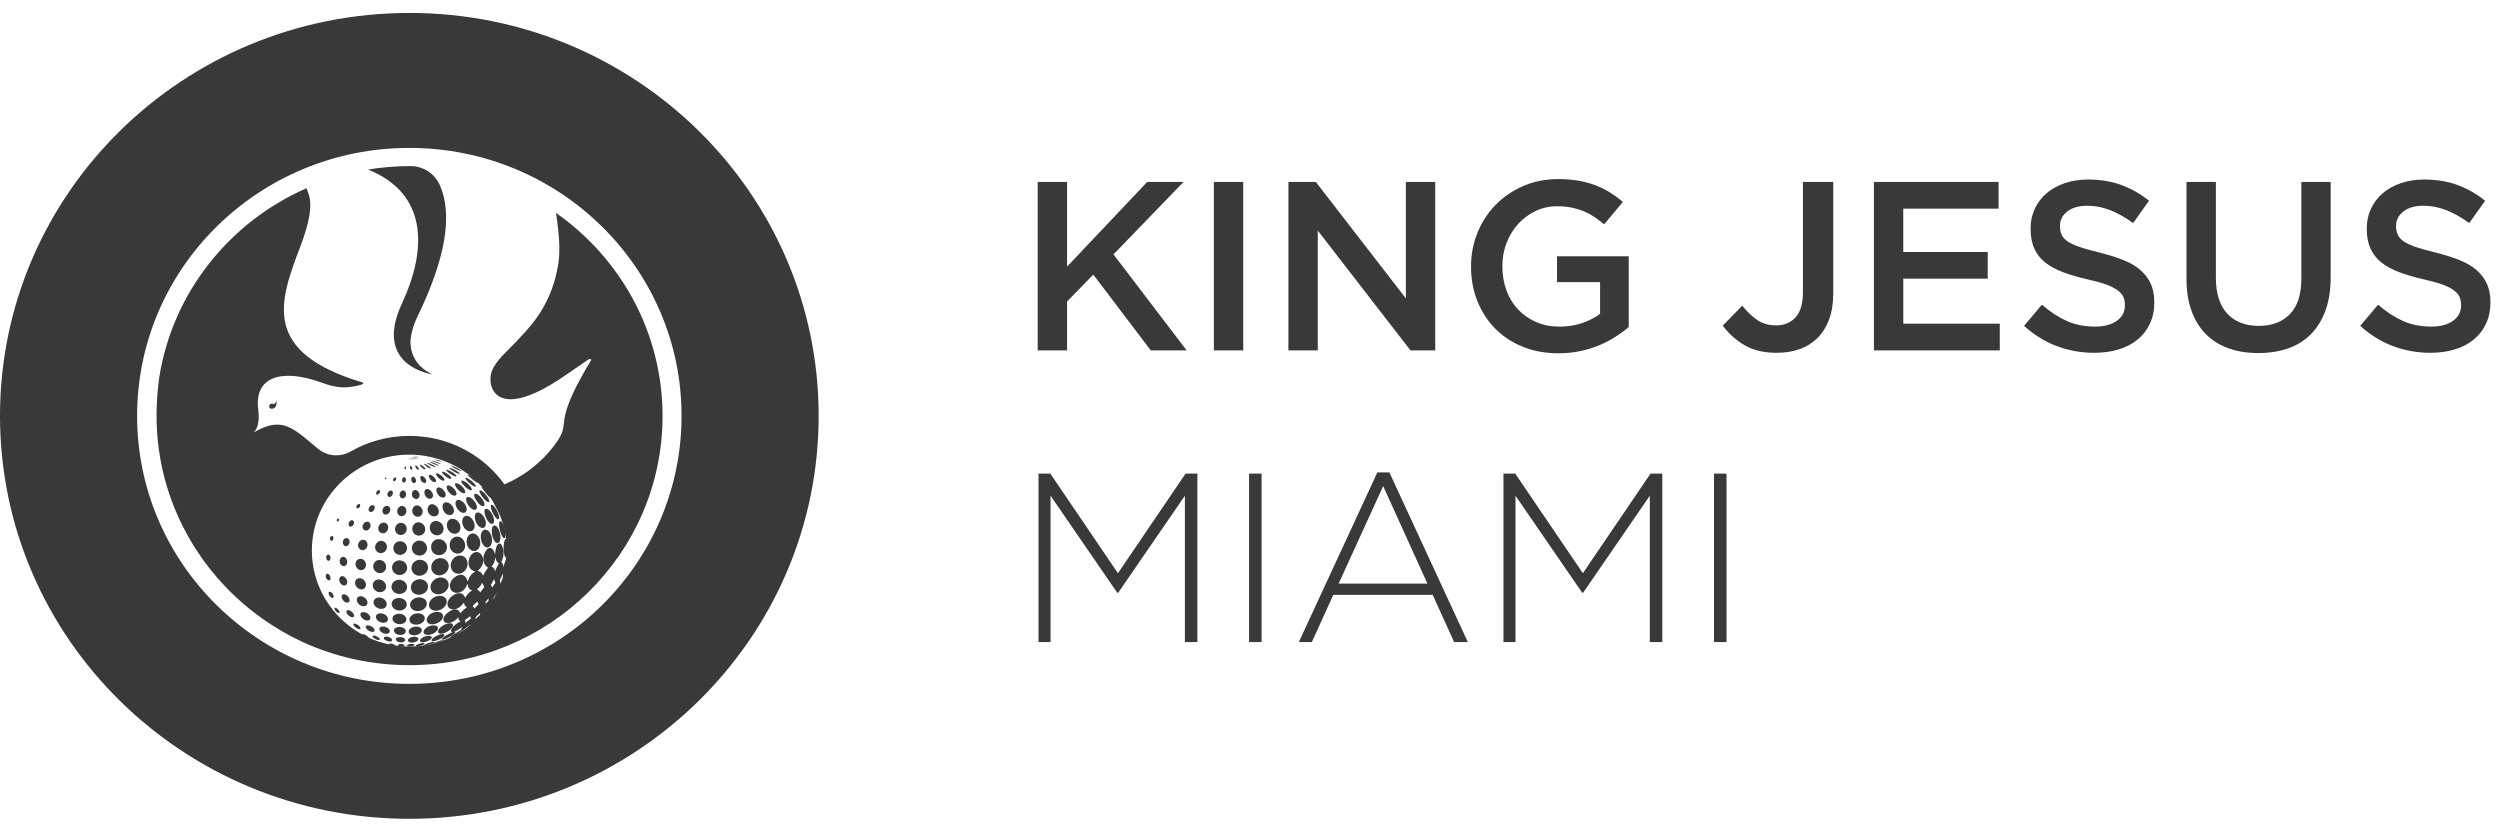 <svg xmlns="http://www.w3.org/2000/svg" width="187" height="62" viewBox="0 0 187 62"><title>Logo</title><path fill="#393939" d="M37.963 42.54c.056-.345.114-.81.142-1.16v-.003c-.04.25-.07.504-.107.757.008-.22.007-1.35.007-1.353-.045-.43-.15-.453-.195-.466-.19.148-.202 1.305.064 1.444-.15.4-.15.4-.21.673-.03-.24-.036-.25-.167-.396.34-.61.104-1.407-.144-1.38-.237.027-.29.514-.32.804-.057-.17-.19-.563-.478-.46-.383.208-.635 1.08-.05 1.467-.208.27-.208.27-.37.588-.145-.248-.145-.248-.402-.365.72-.586.354-1.353-.028-1.396-.508-.06-.864.77-.53 1.23.115.16.27.192.386.22-.323.193-.45.363-.574.758-.285-.948-1.06-.337-1.218-.073-.312.515.042 1.046.59.888.397-.113.54-.477.615-.668.035.308.11.422.34.516-.248.158-.364.283-.523.556-.24-.697-1.02-.203-1.212.11-.276.448-.007.85.49.73.318-.08.51-.326.638-.494.02.203.07.28.22.348-.267.208-.267.208-.503.456-.227-.642-1.034-.05-1.185.22-.197.352.037.607.446.49.32-.094.517-.314.612-.422-.02.193.017.26.167.304-.71.377-.833.767-.662.81l.05.006c-.19.086-.674.308-.814.53-.01.015 0 .036.023.04.228.014.844-.33.98-.52.008-.013.01-.026.004-.04-.008-.018-.022-.03-.04-.035l-.015-.005c.208-.085.353-.175.593-.368-.046.072-.064.1-.074.128-.013.03-.007.065.012.09-.237.142-.716.423-.884.583-.01.01-.002.026.01.024.333-.05.755-.383 1.567-1.02-.23.263-.32.36-1.124.833.087-.048.203-.106.29-.156.203-.124.475-.294.672-.43l.01-.007c.104-.08.378-.29.647-.53l-.15.142c.486-.444.525-.48.78-.77.46-.565.488-.6.727-.978l.117-.197.014-.025c.067-.123.36-.73.36-.73-.016.042-.04.097-.06.14l.115-.265c.084-.236.194-.553.264-.79l-.003.008c-.062.22-.128.408-.186.563.003-.003.2-.712.274-1.074-.02.15-.026.196-.054.385.014-.083.04-.183.055-.26m-.666-.376c-.114.205-.114.205-.265.56-.046-.213-.122-.305-.273-.335.18-.2.262-.4.29-.715.068.288.14.41.266.456-.005.013-.012.024-.02.034m.35 1.066c-.09.155-.162.303-.224.44-.005-.098-.015-.178-.036-.276.107-.203.125-.24.216-.512-.003.188.006.294.057.32-.004.01-.01.02-.015.028m-1.428.698c-.118.137-.118.137-.3.383-.085-.144-.085-.144-.24-.24.183-.136.295-.277.385-.487.068.118.117.214.173.33-.006 0-.015.01-.018.015m.828-.32c-.102.163-.184.277-.22.33-.032-.07-.063-.128-.106-.206.09-.146.16-.267.24-.416.042.1.068.178.098.27-.004.01-.01.018-.013.023m.082.95c-.116.18-.213.31-.255.362.024-.076.04-.14.053-.217.09-.13.162-.238.244-.37-.004.073-.01.13-.028.202l-.015.022m-1.35.66c-.133.145-.24.25-.285.294-.04-.065-.078-.123-.133-.195.123-.113.224-.21.35-.333.034.078.058.14.085.215-.005.003-.012.01-.018.017m.77-.294c-.1.12-.177.21-.212.247 0-.054-.005-.1-.01-.153.076-.09.138-.164.213-.258.01.055.017.098.02.15l-.01.014m-.15.754c-.02.023-.21.23-.433.453.12-.133.18-.216.184-.257.136-.138.243-.253.367-.4-.05.083-.1.165-.097.18l-.022.024m-1.205.62c-.158.11-.295.236-.41.345.072-.145.062-.215-.036-.24.16-.113.285-.206.432-.32.02.075.032.132.04.2-.008.003-.017.01-.027.015m.69-.275c-.164.156-.297.27-.353.317.064-.112.064-.116.062-.194.124-.105.222-.193.336-.3-.002.054-.01.1-.02.152-.008.01-.017.018-.024.025"/><path fill="#393939" d="M33.78 46.994c-.112.132-.395.348-.72.406h-.005c-.34.035-.366-.19-.162-.416.043-.05.28-.29.67-.36h.002c.397-.042.363.196.216.37M33.39 45.16c-.187.535-1.034.72-1.26.273-.146-.29.088-.793.698-.867.413-.03.682.254.562.595M34.973 42.21c-.012.216-.15.608-.59.704h-.006c-.627.057-.852-.653-.49-1.098.165-.207.356-.244.437-.26h.002c.5-.044.663.378.648.653M36.787 40.207c.097.5-.184.89-.502.69-.363-.23-.472-1.087-.067-1.27.3-.075.513.293.57.58"/><path fill="#393939" d="M33.11 46.248c-.205.443-.99.617-1.167.257-.134-.27.194-.692.7-.737.432-.018.578.238.466.48M37.396 39.857c.048.194.09.603-.11.746v.004c-.348.147-.6-.766-.47-1.137.034-.097.08-.13.106-.146.214-.092.406.258.474.533M33.092 47.69c-.14.103-.397.23-.64.27h-.005c-.268.03-.15-.128-.125-.16.095-.115.378-.308.705-.365h.002c.303-.035.203.114.18.145-.02.025-.054.063-.118.11M38.11 41.172c-.002.137-.01.15-.015.16-.056-.05-.133-1.127-.108-1.342 0-.006.005-.018.007-.023l.01.002c.007.02.018.048.036.17.03.31.066.72.07 1.032M33.095 47.943l-.354.117c.296-.1.577-.23.87-.336.025-.01.03-.012.04-.014-.002.005-.003.012-.115.06-.13.053-.305.126-.44.173M35.915 40.488c.084.533-.342.908-.723.637-.396-.28-.41-1.068.09-1.217v-.002h.002c.363-.056.588.307.63.582M33.554 43.844c-.033.186-.226.55-.716.61h-.002c-.653.02-.822-.632-.414-1.03.19-.188.396-.216.484-.227h.004l.002-.002h.002c.47-.013.697.326.64.65M37.74 39.497c.053.19.13.59.022.74-.194.16-.462-.72-.426-1.087.006-.096.03-.13.046-.148.12-.102.283.228.358.495"/><path fill="#393939" d="M32.708 47.146c-.236.354-.93.477-1.016.18-.054-.186.207-.495.677-.55.375-.012.467.176.338.37M32.82 48.03c-.1.034-.188.06-.235.075-.123.033-.288.074-.412.104.004-.003.628-.267.882-.328.05-.01.068-.012.08-.006-.002.036-.198.113-.315.155M33.566 42.396c-.016.192-.17.58-.648.64v.003h-.008c-.683.01-.813-.714-.464-1.08.167-.175.36-.2.45-.21h.006c.494-.012.685.37.664.646M34.79 40.74c.05.545-.51.87-.92.535-.384-.312-.3-1.02.254-1.135h.002c.44-.035.642.35.664.6M37.81 39.13c.054.177.157.552.146.7v.002c-.005.02-.012.046-.047-.008-.117-.182-.35-1.004-.33-1.16.005-.016.01-.044.046.007.037.055.105.202.185.46"/><path fill="#393939" d="M32.222 47.812c-.242.223-.823.334-.807.104.01-.12.23-.315.6-.354.316-.015.325.123.23.225-.005.008-.015.02-.023.025M32.297 48.146c-.17.062-.395.115-.54.14-.052.007-.067.007-.078 0-.006-.043.44-.237.698-.274.12-.016.128.008.11.03-.016.026-.087.063-.19.104M36.28 38.832c.165.422-.003.766-.313.634-.407-.173-.62-.99-.29-1.124.254-.065.506.246.602.49M31.918 45.252c-.038.158-.22.434-.656.46h-.002c-.6-.013-.757-.555-.383-.862.18-.148.375-.162.46-.166.385-.01.656.257.58.568M36.856 38.54c.082.18.174.513.006.632-.32.13-.737-.764-.602-1.045.016-.035.036-.05.053-.062.19-.075.432.233.543.474M31.753 46.36c-.146.4-.874.504-1.08.153-.14-.236.04-.606.574-.64.36-.004.602.23.506.486M32.01 43.955c-.08.512-.814.72-1.152.328-.27-.312-.106-.917.53-.96h.006c.492.015.656.378.615.632M35.477 39.136c.123.438-.177.743-.534.546-.428-.238-.504-.97-.114-1.092.248-.053.552.2.647.546M31.536 47.23c-.146.336-.83.4-.952.088-.083-.215.188-.44.54-.45.347.005.486.19.412.362M37.18 38.204c.083.16.215.497.128.623-.185.142-.634-.713-.6-.995.005-.033.016-.05.024-.062.1-.077.31.168.448.434M33.434 40.93c.004.182-.108.54-.55.596h-.004v.002h-.003c-.647.013-.79-.713-.457-1.04.136-.134.282-.152.354-.162h.007c.444-.01.65.348.652.604M37.718 38.834l.095.287M31.664 48.232c-.174.08-.614.16-.576.07.032-.07.287-.18.506-.2.194-.01.183.05.15.08-.017.016-.043.033-.08.05M32.015 42.5c-.046.533-.758.764-1.102.355-.3-.354-.094-.944.48-.985v-.002h.002c.436.01.645.335.62.633M34.432 39.34c.036.18.004.508-.35.582h-.004c-.55.047-.833-.656-.53-.99.09-.098.18-.115.238-.127h.002l.002-.002h.002c.36-.028.59.3.64.536M31.267 47.883c-.043.062-.187.174-.44.186h-.006c-.326-.005-.37-.185-.24-.304.05-.045.164-.12.388-.134.247-.004.393.117.3.25M37.252 37.86c.174.31.28.62.212.612-.095-.01-.558-.81-.55-1.01.03-.073.198.147.338.4M31.342 48.355c.096-.012.192-.027.288-.04.027-.005.036-.005.05-.007-.103.014-.237.038-.338.047M36.07 37.32c.116.164.243.44.116.537-.276.106-.81-.69-.706-.885.004-.007.01-.02.032-.03.138-.055.398.154.558.378M35.56 37.596c.2.328.13.605-.133.53-.364-.103-.723-.792-.488-.935l.023-.01h.002c.21-.05.475.213.596.416M30.39 46.377c-.07.36-.708.43-.96.105-.192-.248-.014-.572.437-.576.326.012.57.233.522.47M30.425 45.26c-.053.434-.726.56-1.026.19-.244-.294-.06-.716.454-.726h.006c.455.034.59.344.565.536M33.18 39.516c.01.16-.067.478-.44.527-.574.014-.74-.64-.463-.936.107-.115.233-.133.294-.142.392-.005.593.318.61.55M31.943 41.03c-.008.182-.133.5-.55.53h-.002c-.59-.02-.758-.662-.383-.988.07-.062.19-.135.357-.14.417.013.59.358.58.597M34.848 37.837c.163.35-.01.62-.317.497-.395-.158-.624-.81-.325-.93.01-.006.02-.006.03-.01v-.002h.002c.26-.035.52.245.61.445M30.444 43.982c-.02.164-.17.444-.585.45h-.007c-.59-.05-.74-.667-.357-.95.152-.114.302-.117.374-.12h.002v.003c.448.033.605.38.572.617M30.35 47.25c-.056.293-.625.334-.834.06-.143-.185.005-.41.378-.415h.004c.353.024.477.222.452.355M36.364 37.033c.123.152.28.418.218.516-.172.118-.75-.642-.722-.835 0-.01.008-.02.013-.03.084-.06.32.135.49.348M30.862 48.402l-.06.002c.103-.006.205-.024.308-.032.026-.002.07-.004.078 0-.005.003-.006.003-.03.006-.088.008-.206.018-.296.024M30.965 48.284c-.046.034-.16.075-.33.08-.21.003-.215-.067-.168-.112.02-.02.104-.086.316-.095.217 0 .244.07.196.114l-.015.014M30.453 42.532c-.023.175-.17.47-.578.48h-.004c-.578-.053-.712-.7-.327-.99.145-.108.287-.11.357-.11h.003c.388.03.587.348.55.62M33.926 38.025c.05.146.067.435-.226.498h-.002c-.5.04-.74-.627-.52-.867.054-.06.118-.074.156-.082h.002c.29-.023.522.256.59.45M36.435 36.73c.12.14.3.385.3.484v.002c-.042.113-.572-.51-.676-.724-.023-.042-.023-.056-.023-.072.024-.06.223.11.398.31M30.302 47.895c-.044.2-.52.21-.667.016-.083-.106-.008-.26.3-.257h.002c.287.015.386.152.365.242M31.806 39.605c-.007.424-.524.62-.824.313-.277-.28-.145-.82.308-.854h.005c.36.018.515.327.51.54M30.504 48.416l-.14.003c.073-.004.145-.018.218-.02.083 0 .1.006.106.008-.005.004-.005.004-.015.004l-.17.004M30.443 41.06c-.058.432-.598.603-.89.284-.28-.303-.09-.87.393-.86.39.028.525.354.497.575M32.817 38.182c.072.396-.322.562-.61.357-.34-.24-.287-.774.08-.826.234-.015.482.202.53.468M28.926 45.213c-.002.034-.032.348-.45.33h-.004c-.506-.06-.683-.56-.38-.773.12-.084.253-.08.31-.078.3.027.54.265.524.52M34.65 36.477c.11.13.23.35.096.414h-.002c-.294.067-.81-.58-.692-.722.007-.01.02-.018.03-.02h.002c.154-.04.427.166.566.33M29.02 46.314c0 .106-.085.285-.39.272h-.002c-.457-.058-.654-.48-.396-.65.104-.065.227-.06.28-.06h.002c.373.05.508.295.506.438M35.067 36.247c.237.23.28.42.16.423-.22.006-.813-.582-.713-.705.003-.006.008-.008.012-.01.112-.044.385.143.54.292M30.26 48.293c-.035.1-.42.082-.482-.023-.026-.043.023-.104.214-.104h.002c.2.01.284.082.266.127M34.048 36.668c.184.268.095.447-.108.405-.337-.07-.645-.62-.48-.74.01-.008.03-.015.04-.02h.004c.19-.02.437.2.544.355M28.88 43.914c-.04.393-.56.52-.857.213-.288-.3-.135-.8.347-.785h.003c.382.053.526.368.506.572M29.16 47.2c.02.22-.36.302-.646.07-.217-.173-.168-.387.09-.407.036-.002.067 0 .09.002.3.035.455.217.466.334M35.32 36.014c.242.21.332.385.243.396-.16.02-.82-.562-.748-.663.064-.044.317.107.504.267M33.285 36.822c.06.115.113.35-.105.398-.396.03-.655-.543-.492-.714.025-.024.055-.04.094-.045.21-.015.422.203.503.362M28.882 42.453c-.048.42-.56.568-.843.242-.27-.307-.093-.825.38-.81.336.047.488.327.462.568M29.332 47.855c.005.022.02.14-.208.13h-.002c-.297-.034-.497-.233-.386-.327.06-.047.155-.043.196-.04h.003c.242.028.378.155.397.237M35.425 35.746c.156.123.325.29.328.355-.026.054-.24-.103-.33-.174-.202-.15-.42-.347-.434-.405-.002-.003-.002-.007-.002-.01.027-.04.253.09.437.236M31.615 38.244c.02.346-.354.537-.618.316-.267-.223-.195-.73.188-.76.275.012.42.272.43.444M30.425 39.604c-.035.39-.515.56-.768.268-.235-.268-.072-.757.35-.768.316.027.434.308.418.5M30.165 48.416c-.063 0-.147-.002-.21-.004l-.003-.004s.013-.008.117-.006c.024 0 .024 0 .16.017l-.065-.004M32.372 36.94c.08.264-.12.445-.36.333-.308-.146-.35-.605-.127-.688.015-.006.038-.01.054-.012.208 0 .384.214.432.368M28.937 40.984c-.063.388-.538.523-.782.23-.228-.28-.038-.772.39-.76.323.044.425.338.392.53M29.55 48.264c.017.023.024.062-.11.055h-.002c-.205-.022-.393-.11-.334-.162.027-.025.1-.02.13-.02.178.018.288.087.315.126M27.49 45.08c0 .03-.01.3-.348.266h-.005c-.43-.084-.588-.563-.32-.713.082-.047.164-.04.212-.033.24.033.46.263.46.48M33.56 35.516c.118.092.26.25.174.297h-.002c-.21.05-.715-.442-.68-.52 0-.002.004-.008.016-.014.09-.018.337.11.493.236M27.705 46.19c.026.232-.266.325-.553.1-.248-.192-.26-.472-.02-.503.042-.006.08-.002.11 0 .293.057.448.272.463.404M33.893 35.36c.2.133.302.266.22.282-.14.026-.783-.406-.73-.494 0-.002.003-.004.003-.004h.002c.07-.023.325.094.505.215M33.118 35.666c.174.18.163.305.037.293-.24-.02-.615-.457-.527-.54.006-.008.017-.012.023-.016.102-.017.335.125.468.262M27.375 43.77c-.01.13-.102.34-.39.316-.447-.084-.562-.623-.263-.795.093-.055.175-.046.23-.04.312.062.435.343.423.52M34.077 35.176c.166.096.323.22.302.266v.002c-.1.062-.78-.38-.78-.438.002-.002.004-.004.004-.008.045-.027.287.07.473.178M28.01 47.092c.006.02.058.195-.19.174h-.004c-.338-.062-.57-.373-.41-.468.028-.014.08-.03.165-.02.26.045.406.216.44.314M30.397 38.254c-.026.32-.377.473-.587.256-.207-.213-.083-.654.262-.667h.004c.258.02.333.257.32.41M27.373 42.316c-.052.354-.468.453-.685.164-.21-.28-.062-.713.324-.68h.005c.288.06.382.34.356.516M29.033 39.555c-.073.34-.49.457-.676.188-.17-.246.015-.667.37-.655.212.017.356.236.306.467M31.38 37.006c.01.104-.03.303-.246.32h-.004c-.333-.02-.4-.45-.22-.617.055-.052.106-.056.14-.06.158-.002.31.164.33.356M32.542 35.78c.137.192.07.313-.08.28-.25-.06-.478-.465-.355-.537.008-.004.022-.008.03-.01.102-.013.295.115.405.268M28.402 47.773c.053.094-.036.13-.2.08-.23-.068-.415-.246-.315-.3.034-.02.083-.014.115-.01.15.02.345.135.4.23M34.165 34.992c.155.078.325.188.334.236v.002c-.014.02-.11-.013-.304-.11-.147-.073-.432-.228-.453-.27 0 0 0-.004-.002-.006v-.002c.02-.026.23.05.425.15M29.537 48.38c-.01 0-.012 0-.015-.002 0 0 .01-.003.06 0 .066.006.13.017.198.022-.074-.005-.17-.01-.243-.02M31.855 35.866c.04.093.052.24-.085.263-.26 0-.408-.397-.294-.505.02-.018.04-.02.06-.023.132-.002.27.153.32.264M27.482 40.842c-.07.324-.454.422-.634.16-.183-.27.04-.667.353-.627.253.05.318.303.282.467M28.862 48.198c.022.015.057.04.03.048-.088.023-.468-.117-.437-.163.012-.015.06-.01.08-.007.15.026.288.096.327.122M30.375 37.023c-.033.238-.29.343-.427.174-.135-.165-.032-.504.208-.512.138.006.244.167.22.338M29.175 38.225c-.083.28-.415.362-.538.135-.108-.202.06-.534.327-.527.17.013.268.196.21.392M26.478 45.993c.007.02.055.212-.17.175h-.003c-.295-.078-.492-.418-.346-.512.043-.027.098-.02.13-.014h.002c.212.055.354.24.386.35M26.148 44.868c.018.22-.204.282-.408.114-.23-.187-.255-.506-.042-.53.03-.005.06 0 .085.005h.004v.002c.233.06.35.274.36.408M32.358 34.773c.17.09.236.16.2.172-.072.027-.616-.262-.605-.32l.003-.003c.05-.01.263.075.402.15M32.562 34.672c.183.078.278.146.252.162-.047.027-.66-.232-.68-.287.003 0 .003-.003.004-.003.038-.01.253.054.424.128M25.976 43.53c.002.268-.262.356-.462.157-.22-.22-.168-.582.083-.592.017 0 .04.004.056.006.167.04.322.242.323.43M32.077 34.86c.106.073.188.157.136.177-.142.016-.538-.312-.5-.342 0-.002.002-.002.004-.002.06-.004.246.086.36.166M26.95 46.936c.046.094.003.164-.15.11-.24-.085-.455-.343-.33-.396.032-.012.072-.006.096 0 .14.032.324.164.384.286M32.688 34.564c.143.052.29.12.282.144-.05.02-.707-.214-.704-.25.03-.01.244.044.422.106M31.112 35.906c.014.074.002.22-.137.232h-.003c-.215-.015-.268-.347-.15-.45.025-.026.05-.03.068-.032h.002c.122.006.204.155.22.25M27.7 39.42c-.033.105-.145.275-.357.264v-.002h-.004c-.31-.062-.277-.478-.017-.625.06-.033.12-.045.182-.037.21.042.243.26.2.4M25.968 42.094c-.04.256-.303.34-.466.146-.21-.248-.052-.607.19-.588l.026.002c.167.04.282.24.25.44M31.715 34.928c.104.096.13.182.06.18-.133-.002-.404-.297-.36-.342l.014-.007c.065-.003.21.095.285.168M29.122 48.33l.027.002.12.018-.148-.02M27.523 47.627c.058.057.06.094.005.09-.148-.008-.474-.22-.425-.275.014-.016.05-.012.077-.006.144.035.287.134.343.19M31.292 34.984c.067.104.042.17-.023.154-.127-.027-.26-.28-.197-.32.003-.002.01-.004.013-.004.056-.002.154.088.206.17M29.375 36.96c-.06.202-.28.288-.37.144-.098-.158.055-.418.243-.418h.002c.143.02.152.175.125.273M26.132 40.64c-.068.214-.317.31-.442.103-.128-.208.01-.532.27-.492.15.03.228.21.172.39M28.23 48.1c.05.025.057.03.06.036v.003c-.053.01-.41-.124-.4-.15.002-.007.026-.003.04 0 .072.014.208.067.3.11M32.79 34.428c.137.033.26.076.278.096-.002 0-.002.002-.002.002-.068.02-.546-.11-.595-.15.015-.01.185.02.32.052M28.002 38.096c-.085.206-.323.273-.408.115-.087-.16.076-.444.295-.427.142.024.168.175.112.313M30.363 35.912c-.017.156-.154.238-.242.145-.104-.11-.024-.356.118-.363.108.01.134.138.125.218M31.11 34.23c.115.022.214.048.23.06l-.002.003c-.028.002-.525-.112-.527-.117.028 0 .175.026.3.053M24.956 44.58c.02.134-.064.188-.18.113-.18-.113-.264-.396-.13-.433.024-.006.043-.002.064.005.112.036.224.18.246.315M31.05 34.26c.102.03.182.06.195.07-.022.01-.47-.137-.472-.14.017.003.157.035.277.07M25.387 45.738c.006.016.054.15-.078.117v-.002h-.002c-.193-.07-.353-.345-.263-.392.02-.01.05-.003.07.002.133.052.24.192.272.276M24.726 43.256c0 .02-.01.19-.16.15h-.004c-.217-.086-.256-.44-.104-.49.03-.01.048-.004.07 0h.002c.14.06.198.232.196.34M26.46 39.207c-.068.176-.283.264-.365.107-.087-.17.085-.433.26-.397.136.036.145.192.106.29M30.832 35.006c.025.102-.025.152-.083.118-.092-.054-.106-.25-.04-.265.002-.003.004-.003.004-.003.04-.002.096.07.118.15M30.956 34.285c.086.035.153.068.156.08-.016.012-.38-.152-.382-.156.014 0 .133.038.226.075M31.155 34.193c.11.02.21.037.23.047-.01.008-.53-.08-.533-.082.024 0 .17.015.303.035M30.837 34.307c.064.037.104.067.104.076-.02.014-.248-.135-.26-.152.013 0 .097.04.157.077M24.718 41.783c-.01.072-.06.186-.176.162h-.002c-.183-.072-.182-.39-.04-.453.034-.016.062-.01.08-.006h.002c.126.05.15.203.136.297M31.162 34.158c.103.012.198.023.22.03-.024.007-.48-.048-.485-.05.022 0 .15.008.265.02M29.612 35.877c-.048.115-.17.162-.205.08-.035-.086.056-.25.16-.25.058.006.08.086.045.17M28.403 36.864c-.01.015-.08.14-.197.132h-.003c-.135-.033-.062-.245.077-.318.042-.02.066-.02.083-.018.074.01.09.106.04.204M30.37 35c-.01.092-.068.115-.098.08-.042-.05-.004-.186.054-.19.04.006.048.07.044.11M26.92 37.898c-.03.056-.11.14-.198.13-.125-.038-.062-.243.065-.31.04-.02.07-.02.09-.017.087.03.076.132.042.198M24.933 40.318c-.037.134-.16.18-.224.086-.085-.13.023-.33.138-.312l.01.002c.07.022.104.123.075.224M30.705 34.325c.04.038.05.062.04.062-.028-.003-.137-.12-.134-.132h.002c.013.002.064.042.093.07M27.643 47.957c.055.023.062.025.066.03-.03 0-.26-.097-.267-.105l.013.004h.002c.044.012.125.048.185.07M31.14 34.122c.086.006.163.01.176.017-.012.003-.375-.022-.38-.022.016-.002.12 0 .204.004M25.348 38.932c-.04.078-.122.115-.152.045-.032-.076.044-.207.13-.188.06.022.04.103.022.142M30.557 34.328c.012.03.012.046.003.043-.015-.003-.045-.083-.035-.09.01 0 .027.034.032.048M28.884 35.8c-.034.052-.097.065-.104.033-.01-.032.036-.104.1-.124.013-.004.024.005.024.02 0 .01 0 .022-.002.034-.003.01-.01.025-.018.037M31.095 34.088c.05 0 .103.002.153.004h-.257c.007-.002.068-.004.105-.004M20.437 30.215c-.203-.09-.338.103-.294.232.064.186.295.14.398.058.195-.162.11-.375.167-.538.055-.16-.118.317-.27.248"/><path fill="#393939" d="M37.898 41.555c-.19 3.666-3.177 6.604-6.9 6.793-4.308.217-7.88-3.297-7.66-7.54.192-3.663 3.177-6.603 6.9-6.792 4.31-.217 7.88 3.298 7.66 7.54m3.68-25.646c.01.058.022.115.034.17.285 1.952.275 2.953.12 3.828-.204 1.162-.568 2.265-1.337 3.496-.622.968-1.54 1.922-2.66 3.044h-.003c-.07.073-.148.154-.225.238l-.01.012c-.077.085-.155.176-.23.27-.012.02-.024.034-.037.05-.1.13-.196.267-.276.406l-.03.052c-.02.035-.038.07-.055.104l-.025.053c-.017.034-.03.07-.044.104-.035.087-.06.172-.078.26-.148.75.134 1.873 1.49 1.868.035 0 .073-.003.11-.004.034 0 .068-.003.103-.005.897-.078 2.206-.605 4.073-1.926l1.51-1.04c.03-.02.078-.03.12-.03.057 0 .105.017.1.05 0 .005-.003.01-.005.015-1.27 2.1-1.724 3.235-1.91 3.963l-.02.08c-.018.075-.033.147-.046.216-.005.022-.01.044-.012.066-.004.022-.008.042-.01.064l-.007.032-.01.06c-.004.04-.01.08-.015.117-.002.02-.005.037-.006.056l-.007.053c-.005.036-.01.07-.013.105 0 .018-.003.033-.005.05l-.007.05-.006.05c-.005.023-.01.048-.01.07l-.006.028c-.048.285-.138.56-.42.977-.67.984-1.442 1.708-2.165 2.236-.036.024-.072.052-.107.077-.113.078-.224.154-.333.225-.04.025-.077.05-.114.072s-.076.047-.115.068c-.022.016-.044.03-.067.043-.036.02-.07.043-.104.06-.03.02-.06.036-.09.053-.018.01-.036.02-.054.028l-.163.09c-.018.01-.035.018-.052.025-.156.083-.304.152-.44.214l-.046.02c-.022.01-.042.02-.063.027l-.067.03c-.49-.686-1.082-1.293-1.75-1.81-.188-.146-.38-.28-.58-.41-.034-.02-.065-.042-.1-.062-.107-.067-.215-.133-.328-.196l-.126-.07c-.188-.103-.38-.198-.573-.286-.036-.018-.072-.032-.107-.05-.14-.06-.283-.118-.425-.173-.206-.078-.416-.148-.628-.21l-.214-.063c-.05-.012-.103-.024-.155-.04-.17-.04-.342-.077-.517-.11-.097-.018-.196-.033-.295-.05-.428-.06-.87-.095-1.315-.095-1.604 0-3.107.427-4.397 1.17-.337.195-.712.29-1.086.283-.026 0-.053 0-.078-.002h-.005c-.025 0-.05-.002-.076-.005-.043-.003-.085-.01-.127-.013-.05-.01-.098-.02-.145-.027-.015-.002-.032-.005-.048-.01-.016-.003-.032-.01-.05-.012l-.065-.02c-.04-.013-.077-.024-.115-.038-.07-.024-.138-.054-.204-.086l-.032-.015c-.04-.02-.078-.04-.117-.063l-.057-.035c-.03-.02-.057-.035-.085-.055-.007-.007-.016-.013-.022-.02-.042-.027-.082-.06-.12-.09-.14-.113-.273-.228-.404-.334-.005-.006-.01-.01-.015-.012-.06-.052-.12-.102-.18-.15-.108-.09-.214-.18-.316-.263-.018-.016-.035-.027-.053-.04-.004-.005-.01-.012-.016-.015-.018-.017-.035-.03-.054-.045-.005-.006-.01-.01-.016-.014l-.123-.098-.192-.146c-.015-.013-.03-.022-.045-.032l-.023-.02c-.015-.012-.03-.02-.043-.03-.36-.257-.705-.448-1.07-.542l-.01-.004c-.264-.064-.534-.082-.83-.038-.013 0-.028.004-.042.007-.415.07-.88.256-1.428.587.003-.003.01-.01.02-.016h.002c.002 0 .004-.005.007-.005l.002-.004h.005c.002-.003.004-.007.007-.007.006-.007.015-.015.023-.02l.018-.02c.024-.023.05-.057.08-.096 0-.004.002-.008.005-.01.018-.026.037-.058.055-.093.005-.008.01-.018.015-.024.006-.017.013-.026.02-.04.012-.027.02-.054.033-.083l.006-.014c.008-.022.017-.046.024-.07.003-.008.005-.017.008-.022l.022-.08c.024-.1.043-.212.056-.342v-.008l.01-.132v-.004l.002-.096v-.048c0-.052-.002-.106-.004-.163l-.003-.056c-.005-.095-.015-.196-.028-.305-.31-2.446 1.743-3.092 4.766-1.993.08.03.158.05.247.083.18.063.683.243 1.347.268.474.01 1.928-.224 1.386-.388-7.495-2.256-6.178-6.015-4.625-10.078 1.193-3.123.71-3.82.487-4.433-5.77 2.53-10.016 7.816-11.014 14.16-.12.856-.186 1.73-.198 2.62-.1 7.556 4.396 14.13 10.913 17.156 2.43 1.116 5.14 1.74 7.997 1.74 10.458 0 18.937-8.348 18.937-18.642-.003-6.27-3.156-11.82-7.985-15.198"/><path fill="#393939" d="M30.063 22.707c-2.19 4.705 2.27 5.29 2.272 5.29-1.884-.868-1.62-2.637-1.62-2.637.07-.572.243-1.127.496-1.648 2.108-4.33 2.686-7.655 1.676-9.893-.383-.848-1.24-1.396-2.18-1.396h-.016c-1.08 0-2.135.088-3.162.26 4.487 1.803 4.42 5.975 2.535 10.023"/><path fill="#393939" d="M30.62 51.153c-11.246 0-20.364-8.975-20.364-20.044 0-11.07 9.118-20.045 20.363-20.045S50.98 20.04 50.98 31.11c0 11.068-9.116 20.043-20.36 20.043m0-50.184C13.707.97 0 14.46 0 31.107s13.708 30.14 30.618 30.14c16.91 0 30.617-13.493 30.617-30.14 0-16.646-13.707-30.14-30.616-30.14"/><g fill="#393939"><path d="M77.62 13.61h2.196v6.336l5.994-6.336h2.718l-5.238 5.418 5.472 7.182H86.08l-4.302-5.67-1.962 2.016v3.654H77.62v-12.6zM90.796 13.61h2.196v12.6h-2.196v-12.6zM96.376 13.61h2.048l6.736 8.712V13.61h2.195v12.6h-1.85l-6.936-8.964v8.964h-2.196l.002-12.6zM116.57 26.426c-.982 0-1.877-.165-2.682-.495-.804-.33-1.49-.784-2.062-1.367-.57-.58-1.01-1.266-1.322-2.052-.312-.784-.47-1.64-.47-2.563v-.037c0-.876.16-1.71.482-2.502.32-.792.77-1.485 1.35-2.08.578-.593 1.27-1.064 2.066-1.412s1.67-.522 2.618-.522c.552 0 1.054.04 1.503.117.45.08.867.19 1.252.334.383.144.746.32 1.088.53s.676.454 1 .73l-1.404 1.674c-.24-.204-.486-.39-.738-.56-.252-.167-.517-.308-.792-.422-.275-.114-.58-.204-.91-.27-.328-.066-.69-.1-1.088-.1-.576 0-1.113.12-1.61.36-.5.24-.93.563-1.296.966-.367.402-.654.875-.865 1.416-.208.54-.312 1.11-.312 1.713v.037c0 .65.103 1.25.306 1.804s.494 1.03.87 1.426.826.71 1.347.938c.522.23 1.105.343 1.753.343.6 0 1.158-.087 1.68-.262.52-.176.973-.407 1.353-.697v-2.37h-3.222V19.17h5.363v5.293c-.312.265-.656.517-1.034.756-.378.24-.786.45-1.225.63-.438.18-.91.32-1.413.423-.505.102-1.032.153-1.585.153zM132.896 26.39c-.972 0-1.78-.194-2.43-.585-.648-.39-1.183-.873-1.603-1.448l1.458-1.494c.372.468.754.83 1.144 1.09.39.257.855.386 1.396.386.6 0 1.082-.202 1.45-.604.363-.402.548-1.023.548-1.863V13.61h2.268v8.316c0 .756-.102 1.41-.307 1.962-.204.553-.492 1.015-.864 1.387s-.814.65-1.332.837c-.515.185-1.09.278-1.728.278zM140.17 13.61h9.323v2h-7.128v3.238h6.316v1.998h-6.315v3.366h7.218v1.998h-9.414v-12.6zM156.657 26.39c-.972 0-1.902-.165-2.79-.495-.89-.33-1.71-.837-2.467-1.52l1.332-1.585c.613.528 1.23.934 1.854 1.215.624.282 1.332.423 2.124.423.686 0 1.23-.144 1.63-.432s.603-.672.603-1.152v-.036c0-.228-.04-.43-.116-.603-.078-.174-.224-.34-.435-.495-.21-.156-.498-.3-.865-.432-.366-.132-.846-.265-1.436-.396-.673-.155-1.27-.333-1.794-.53-.523-.198-.963-.44-1.316-.72-.355-.282-.627-.628-.812-1.036-.188-.407-.28-.9-.28-1.476v-.036c0-.54.107-1.035.322-1.485.214-.45.51-.834.883-1.153.375-.318.826-.567 1.354-.747.525-.18 1.102-.27 1.726-.27.925 0 1.757.135 2.493.405.738.27 1.432.663 2.08 1.18l-1.19 1.672c-.575-.42-1.145-.74-1.708-.963-.564-.222-1.136-.333-1.71-.333-.65 0-1.153.146-1.514.434-.358.288-.54.642-.54 1.062v.036c0 .24.042.453.127.64.085.186.237.353.46.504.225.15.53.29.92.423.393.13.89.27 1.49.413.66.168 1.248.354 1.76.558s.936.454 1.27.748.594.636.77 1.026c.173.39.26.843.26 1.358v.036c0 .588-.108 1.116-.33 1.584-.22.468-.525.864-.92 1.188-.392.323-.862.57-1.415.737-.552.17-1.16.253-1.818.253zM168.915 26.408c-.815 0-1.556-.117-2.214-.352-.66-.233-1.224-.585-1.69-1.053-.468-.468-.828-1.047-1.08-1.737-.253-.69-.38-1.49-.38-2.402V13.61h2.197v7.165c0 1.176.282 2.07.85 2.682.57.613 1.354.918 2.355.918.99 0 1.77-.294 2.335-.882.566-.588.852-1.464.852-2.628V13.61h2.194v7.146c0 .937-.13 1.758-.387 2.466-.26.708-.62 1.3-1.09 1.773-.47.474-1.034.828-1.7 1.062-.667.234-1.414.35-2.242.35zM181.803 26.39c-.972 0-1.902-.165-2.79-.495-.888-.33-1.71-.837-2.466-1.52l1.332-1.585c.61.528 1.228.934 1.853 1.215.625.282 1.332.423 2.125.423.685 0 1.228-.144 1.63-.432.4-.288.603-.672.603-1.152v-.036c0-.228-.038-.43-.116-.603s-.223-.34-.434-.495c-.21-.156-.5-.3-.866-.432s-.845-.265-1.435-.396c-.675-.155-1.273-.333-1.796-.53-.523-.198-.963-.44-1.317-.72-.354-.282-.626-.628-.812-1.036-.188-.407-.28-.9-.28-1.476v-.036c0-.54.106-1.035.32-1.485.216-.45.51-.834.884-1.153.374-.318.825-.567 1.353-.747.526-.18 1.103-.27 1.726-.27.925 0 1.756.135 2.493.405s1.432.663 2.078 1.18l-1.187 1.672c-.576-.42-1.146-.74-1.71-.963-.563-.222-1.136-.333-1.71-.333-.648 0-1.152.146-1.514.434-.36.288-.54.642-.54 1.062v.036c0 .24.04.453.127.64.084.186.236.353.46.504.223.15.528.29.92.423.392.13.888.27 1.49.413.66.168 1.247.354 1.76.558.51.205.934.454 1.27.748s.593.636.77 1.026c.173.39.26.843.26 1.358v.036c0 .588-.11 1.116-.33 1.584-.22.468-.526.864-.92 1.188-.392.323-.863.57-1.415.737-.554.17-1.16.253-1.82.253z"/></g><g fill="#393939"><path d="M77.68 35.424h.882l5.06 7.453 5.06-7.453h.883v12.604h-.936V37.08l-4.988 7.256h-.072l-4.988-7.256v10.947h-.9V35.424h-.002zM93.43 35.424h.937v12.604h-.937V35.424zM103.027 35.334h.898l5.87 12.693h-1.026l-1.603-3.53H99.73l-1.604 3.53h-.973l5.874-12.693zm3.744 8.318l-3.31-7.293-3.33 7.292h6.64zM112.455 35.424h.883l5.06 7.453 5.062-7.453h.88v12.604h-.935V37.08l-4.988 7.256h-.07l-4.988-7.256v10.947h-.9V35.424h-.005zM128.207 35.424h.936v12.604h-.936V35.424z"/></g></svg>